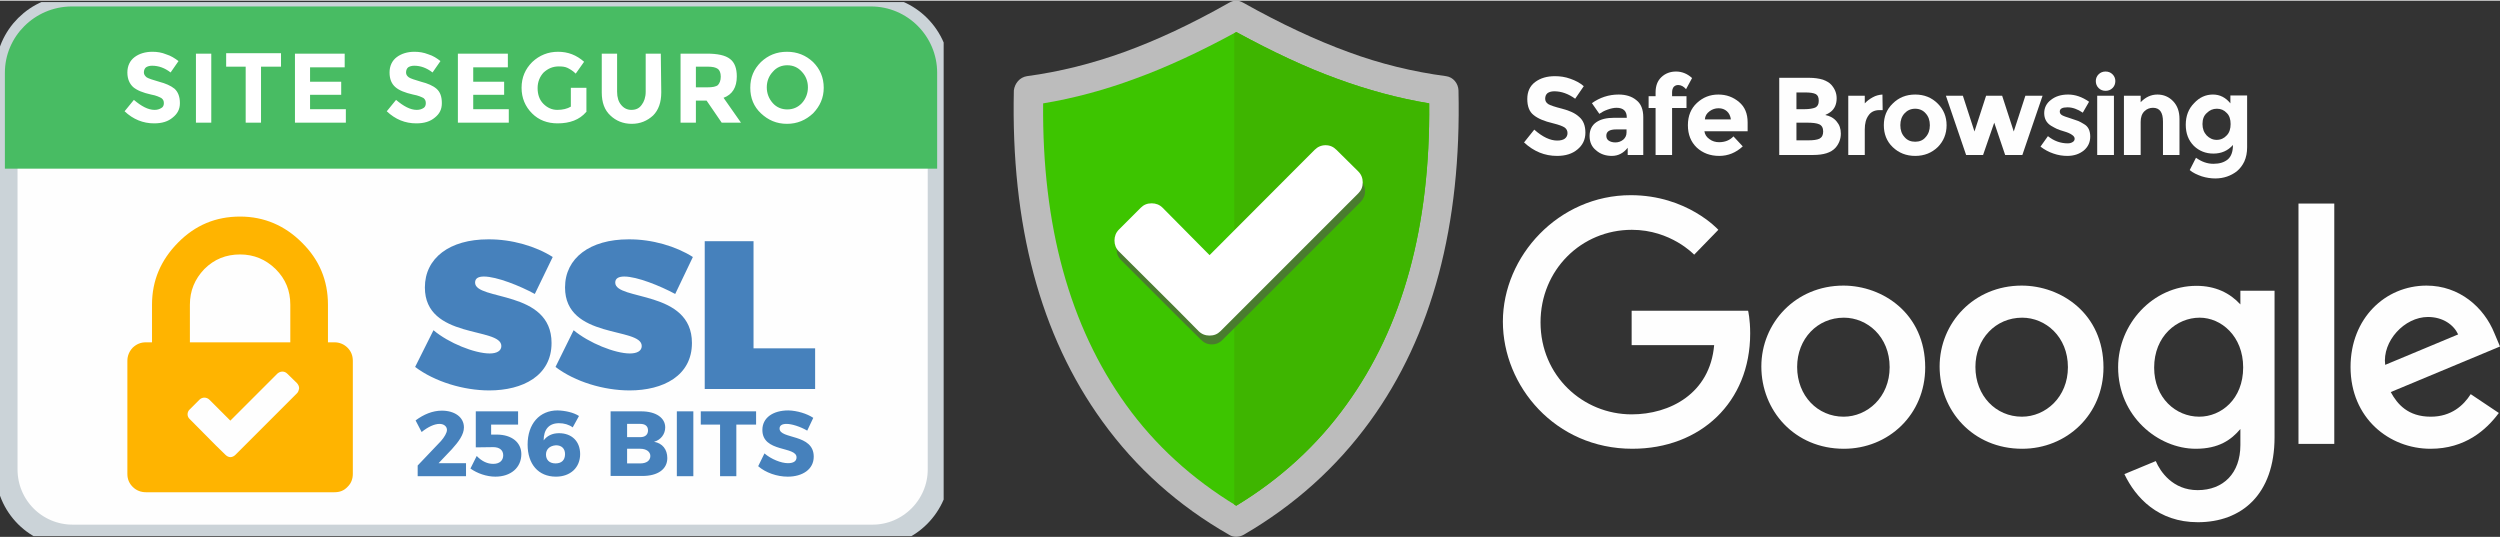 <?xml version="1.0" encoding="UTF-8"?> <!-- Creator: CorelDRAW 2020 (64 Bit) --> <svg xmlns="http://www.w3.org/2000/svg" xmlns:xlink="http://www.w3.org/1999/xlink" xmlns:xodm="http://www.corel.com/coreldraw/odm/2003" xml:space="preserve" width="200px" height="43px" version="1.1" style="shape-rendering:geometricPrecision; text-rendering:geometricPrecision; image-rendering:optimizeQuality; fill-rule:evenodd; clip-rule:evenodd" viewBox="0 0 107.56 23.07"><rect x="0" y="0" width="107.56" height="23.07" fill="#333333" stroke="none"/> <defs> <style type="text/css"> <![CDATA[ .str0 {stroke:#CBD3D8;stroke-width:0.95;stroke-miterlimit:22.926} .fil9 {fill:none} .fil2 {fill:#FEFEFE;fill-rule:nonzero} .fil1 {fill:#3DC500;fill-rule:nonzero} .fil3 {fill:#3EB500;fill-rule:nonzero} .fil6 {fill:#4681BC;fill-rule:nonzero} .fil8 {fill:#48BC63;fill-rule:nonzero} .fil4 {fill:#4A7C2F;fill-rule:nonzero} .fil0 {fill:#BCBCBC;fill-rule:nonzero} .fil7 {fill:#FFB400;fill-rule:nonzero} .fil5 {fill:white;fill-rule:nonzero} ]]> </style> <clipPath id="id0"> <path d="M0 0.06l40.6 0 0 22.98 -40.6 0 0 -22.98z"></path> </clipPath> </defs> <g id="Camada_x0020_1">  <path class="fil0" d="M62.75 3.86c-0.01,-0.3 -0.23,-0.57 -0.53,-0.61 -1.43,-0.19 -2.83,-0.53 -4.21,-1.04 -1.37,-0.5 -2.88,-1.2 -4.52,-2.12 -0.21,-0.12 -0.4,-0.12 -0.61,0 -1.62,0.92 -3.13,1.62 -4.51,2.12 -1.38,0.5 -2.78,0.85 -4.19,1.04 -0.31,0.05 -0.52,0.31 -0.56,0.61 -0.13,5.8 1.14,10.55 3.8,14.23 1.45,2.01 3.27,3.64 5.46,4.89 0.17,0.12 0.44,0.11 0.63,0 2.18,-1.27 3.99,-2.89 5.44,-4.89 2.67,-3.68 3.93,-8.43 3.8,-14.23l0 0zm-4.82 13.52z"></path> <path class="fil1" d="M57.93 17.38c-1.25,1.74 -2.83,3.19 -4.74,4.35 -1.91,-1.16 -3.5,-2.61 -4.75,-4.35 -2.42,-3.37 -3.61,-7.7 -3.56,-12.96 1.33,-0.22 2.66,-0.58 3.98,-1.07 1.32,-0.48 2.77,-1.15 4.33,-2 1.56,0.85 2.99,1.52 4.31,2 1.33,0.49 2.66,0.85 3.99,1.07 0.05,5.3 -1.14,9.62 -3.56,12.96l0 0z"></path> <g id="_2359933714576"> <path class="fil2" d="M66.58 3.98c-0.07,0.06 -0.1,0.14 -0.1,0.24 0,0.09 0.04,0.17 0.13,0.23 0.08,0.05 0.28,0.12 0.6,0.2 0.31,0.08 0.56,0.19 0.73,0.35 0.18,0.15 0.27,0.38 0.27,0.68 0,0.3 -0.12,0.54 -0.34,0.72 -0.22,0.19 -0.52,0.28 -0.88,0.28 -0.53,0 -1,-0.19 -1.42,-0.58l0.44 -0.55c0.36,0.32 0.69,0.47 0.99,0.47 0.14,0 0.25,-0.03 0.32,-0.08 0.08,-0.06 0.12,-0.14 0.12,-0.24 0,-0.1 -0.04,-0.18 -0.12,-0.24 -0.09,-0.06 -0.25,-0.12 -0.49,-0.18 -0.39,-0.09 -0.67,-0.21 -0.85,-0.36 -0.18,-0.14 -0.27,-0.37 -0.27,-0.69 0,-0.31 0.11,-0.56 0.34,-0.73 0.23,-0.17 0.51,-0.25 0.85,-0.25 0.22,0 0.44,0.03 0.66,0.11 0.23,0.08 0.42,0.18 0.58,0.32l-0.37 0.54c-0.29,-0.21 -0.59,-0.32 -0.9,-0.32 -0.12,0 -0.22,0.03 -0.29,0.08z"></path> <path class="fil2" d="M70.7 6.64l-0.67 0 0 -0.31c-0.18,0.23 -0.41,0.35 -0.68,0.35 -0.27,0 -0.5,-0.08 -0.68,-0.24 -0.19,-0.15 -0.28,-0.36 -0.28,-0.62 0,-0.26 0.1,-0.46 0.29,-0.59 0.19,-0.13 0.44,-0.19 0.77,-0.19l0.54 0 0 -0.02c0,-0.27 -0.15,-0.41 -0.44,-0.41 -0.12,0 -0.25,0.03 -0.39,0.08 -0.14,0.05 -0.25,0.11 -0.35,0.18l-0.32 -0.46c0.34,-0.24 0.72,-0.37 1.15,-0.37 0.31,0 0.57,0.08 0.76,0.24 0.2,0.15 0.3,0.4 0.3,0.73l0 1.63zm-0.72 -0.97l0 -0.13 -0.44 0c-0.29,0 -0.43,0.09 -0.43,0.27 0,0.09 0.03,0.16 0.1,0.21 0.07,0.05 0.17,0.08 0.29,0.08 0.13,0 0.24,-0.04 0.34,-0.12 0.09,-0.08 0.14,-0.18 0.14,-0.31z"></path> <path class="fil2" d="M71.94 3.94l0 0.17 0.62 0 0 0.51 -0.62 0 0 2.02 -0.71 0 0 -2.02 -0.3 0 0 -0.51 0.3 0 0 -0.16c0,-0.28 0.08,-0.5 0.25,-0.66 0.17,-0.16 0.38,-0.24 0.63,-0.24 0.25,0 0.48,0.09 0.69,0.28l-0.26 0.48c-0.1,-0.12 -0.22,-0.18 -0.34,-0.18 -0.08,0 -0.14,0.03 -0.19,0.08 -0.04,0.05 -0.07,0.13 -0.07,0.23z"></path> <path class="fil2" d="M74.98 6.27c-0.29,0.27 -0.63,0.41 -1.01,0.41 -0.39,0 -0.71,-0.12 -0.97,-0.36 -0.25,-0.24 -0.38,-0.56 -0.38,-0.96 0,-0.4 0.13,-0.72 0.39,-0.96 0.26,-0.24 0.56,-0.36 0.92,-0.36 0.35,0 0.64,0.11 0.89,0.32 0.25,0.21 0.37,0.5 0.37,0.88l0 0.38 -1.86 0c0.02,0.14 0.09,0.25 0.22,0.34 0.12,0.09 0.26,0.13 0.41,0.13 0.25,0 0.46,-0.08 0.62,-0.25l0.4 0.43zm-0.68 -1.51c-0.1,-0.09 -0.22,-0.13 -0.36,-0.13 -0.14,0 -0.27,0.04 -0.39,0.13 -0.12,0.09 -0.19,0.2 -0.2,0.35l1.12 0c-0.02,-0.15 -0.08,-0.27 -0.17,-0.35z"></path> <path class="fil2" d="M78.01 6.64l-1.46 0 0 -3.32 1.29 0c0.23,0 0.42,0.03 0.59,0.08 0.16,0.06 0.28,0.13 0.36,0.22 0.15,0.17 0.23,0.36 0.23,0.58 0,0.26 -0.09,0.45 -0.25,0.58 -0.06,0.04 -0.1,0.07 -0.12,0.08 -0.03,0.01 -0.06,0.03 -0.12,0.06 0.2,0.04 0.37,0.13 0.49,0.28 0.12,0.14 0.18,0.31 0.18,0.52 0,0.23 -0.08,0.44 -0.23,0.61 -0.19,0.21 -0.51,0.31 -0.96,0.31zm-0.72 -1.97l0.35 0c0.21,0 0.36,-0.03 0.46,-0.07 0.1,-0.05 0.15,-0.14 0.15,-0.29 0,-0.15 -0.04,-0.24 -0.13,-0.29 -0.1,-0.05 -0.25,-0.07 -0.47,-0.07l-0.36 0 0 0.72zm0 1.34l0.51 0c0.21,0 0.37,-0.02 0.48,-0.07 0.11,-0.06 0.16,-0.16 0.16,-0.31 0,-0.16 -0.06,-0.26 -0.17,-0.31 -0.11,-0.05 -0.29,-0.07 -0.54,-0.07l-0.44 0 0 0.76z"></path> <path class="fil2" d="M80.86 4.71c-0.21,0 -0.37,0.08 -0.47,0.23 -0.11,0.15 -0.16,0.35 -0.16,0.6l0 1.1 -0.71 0 0 -2.55 0.71 0 0 0.33c0.09,-0.1 0.21,-0.19 0.34,-0.26 0.14,-0.08 0.28,-0.11 0.42,-0.12l0.01 0.67 -0.14 0z"></path> <path class="fil2" d="M83.75 5.36c0,0.37 -0.13,0.69 -0.38,0.94 -0.26,0.25 -0.58,0.38 -0.97,0.38 -0.39,0 -0.71,-0.13 -0.97,-0.38 -0.26,-0.25 -0.38,-0.57 -0.38,-0.94 0,-0.37 0.12,-0.68 0.38,-0.93 0.26,-0.26 0.58,-0.39 0.97,-0.39 0.39,0 0.71,0.13 0.97,0.39 0.25,0.25 0.38,0.56 0.38,0.93zm-1.99 0c0,0.21 0.06,0.38 0.18,0.51 0.12,0.14 0.27,0.2 0.46,0.2 0.18,0 0.34,-0.06 0.45,-0.2 0.12,-0.13 0.18,-0.3 0.18,-0.51 0,-0.21 -0.06,-0.38 -0.18,-0.51 -0.11,-0.13 -0.27,-0.2 -0.45,-0.2 -0.19,0 -0.34,0.07 -0.46,0.2 -0.12,0.13 -0.18,0.3 -0.18,0.51z"></path> <polygon class="fil2" points="85.32,6.64 84.59,6.64 83.72,4.09 84.45,4.09 84.95,5.63 85.45,4.09 86.14,4.09 86.64,5.63 87.14,4.09 87.88,4.09 87.01,6.64 86.27,6.64 85.8,5.25 "></polygon> <path class="fil2" d="M89.93 5.85c0,0.25 -0.1,0.45 -0.28,0.6 -0.19,0.15 -0.42,0.23 -0.71,0.23 -0.19,0 -0.39,-0.03 -0.59,-0.1 -0.21,-0.07 -0.39,-0.17 -0.56,-0.3l0.32 -0.45c0.26,0.21 0.55,0.31 0.85,0.31 0.09,0 0.16,-0.02 0.22,-0.06 0.05,-0.03 0.08,-0.08 0.08,-0.14 0,-0.06 -0.04,-0.12 -0.12,-0.17 -0.07,-0.05 -0.18,-0.1 -0.32,-0.14 -0.14,-0.04 -0.25,-0.08 -0.32,-0.11 -0.08,-0.04 -0.16,-0.08 -0.26,-0.14 -0.19,-0.12 -0.29,-0.3 -0.29,-0.54 0,-0.23 0.1,-0.43 0.29,-0.57 0.19,-0.15 0.43,-0.23 0.74,-0.23 0.3,0 0.6,0.1 0.9,0.31l-0.27 0.47c-0.22,-0.15 -0.44,-0.23 -0.66,-0.23 -0.22,0 -0.33,0.06 -0.33,0.18 0,0.07 0.03,0.12 0.1,0.16 0.07,0.04 0.19,0.08 0.35,0.13 0.16,0.06 0.28,0.09 0.35,0.12 0.06,0.03 0.15,0.07 0.24,0.13 0.18,0.1 0.27,0.28 0.27,0.54z"></path> <path class="fil2" d="M90.29 3.76c-0.08,-0.08 -0.12,-0.18 -0.12,-0.3 0,-0.11 0.04,-0.21 0.12,-0.29 0.08,-0.08 0.18,-0.12 0.3,-0.12 0.12,0 0.22,0.04 0.3,0.12 0.08,0.08 0.12,0.18 0.12,0.29 0,0.12 -0.04,0.22 -0.12,0.3 -0.08,0.08 -0.18,0.12 -0.3,0.12 -0.12,0 -0.22,-0.04 -0.3,-0.12zm0.66 2.88l-0.72 0 0 -2.55 0.72 0 0 2.55z"></path> <path class="fil2" d="M92.1 5.22l0 1.42 -0.72 0 0 -2.55 0.72 0 0 0.28c0.21,-0.22 0.45,-0.33 0.72,-0.33 0.27,0 0.5,0.1 0.68,0.29 0.18,0.19 0.27,0.44 0.27,0.76l0 1.55 -0.71 0 0 -1.44c0,-0.39 -0.14,-0.59 -0.43,-0.59 -0.14,0 -0.27,0.05 -0.37,0.15 -0.11,0.11 -0.16,0.26 -0.16,0.46z"></path> <path class="fil2" d="M96.07 6.21c-0.22,0.25 -0.5,0.37 -0.84,0.37 -0.33,0 -0.61,-0.11 -0.84,-0.33 -0.23,-0.23 -0.35,-0.53 -0.35,-0.91 0,-0.38 0.12,-0.69 0.36,-0.93 0.23,-0.25 0.5,-0.37 0.81,-0.37 0.3,0 0.55,0.13 0.75,0.38l0 -0.34 0.72 0 0 2.23c0,0.23 -0.04,0.43 -0.12,0.61 -0.08,0.17 -0.19,0.31 -0.32,0.42 -0.26,0.2 -0.57,0.31 -0.93,0.31 -0.19,0 -0.39,-0.03 -0.58,-0.09 -0.2,-0.07 -0.38,-0.15 -0.52,-0.27l0.27 -0.53c0.24,0.17 0.48,0.26 0.75,0.26 0.26,0 0.46,-0.06 0.62,-0.19 0.15,-0.13 0.22,-0.34 0.22,-0.62zm-0.1 -0.9c0,-0.2 -0.05,-0.37 -0.17,-0.48 -0.11,-0.12 -0.25,-0.18 -0.42,-0.18 -0.17,0 -0.31,0.06 -0.43,0.18 -0.13,0.11 -0.19,0.27 -0.19,0.48 0,0.2 0.06,0.36 0.18,0.49 0.12,0.12 0.26,0.19 0.43,0.19 0.18,0 0.32,-0.07 0.43,-0.19 0.12,-0.12 0.17,-0.29 0.17,-0.49z"></path> </g> <path class="fil3" d="M61.49 4.42c-1.33,-0.22 -2.66,-0.58 -3.99,-1.07 -1.32,-0.48 -2.75,-1.15 -4.31,-2 -0.03,0.02 -0.06,0.03 -0.09,0.05l0 20.28c0.03,0.02 0.06,0.04 0.09,0.05 1.91,-1.16 3.49,-2.61 4.74,-4.35 2.42,-3.34 3.61,-7.66 3.56,-12.96z"></path> <g id="_2359933706272"> <path class="fil4" d="M58.73 8.2c0,0.18 -0.07,0.34 -0.2,0.47l-4.99 4.99 -0.94 0.93c-0.12,0.13 -0.28,0.2 -0.46,0.2 -0.19,0 -0.34,-0.07 -0.47,-0.2l-0.94 -0.93 -2.5 -2.5c-0.13,-0.13 -0.19,-0.28 -0.19,-0.47 0,-0.18 0.06,-0.34 0.19,-0.47l0.94 -0.93c0.13,-0.13 0.29,-0.2 0.47,-0.2 0.18,0 0.34,0.07 0.47,0.2l2.03 2.03 4.52 -4.53c0.13,-0.13 0.28,-0.19 0.47,-0.19 0.18,0 0.34,0.06 0.46,0.19l0.94 0.94c0.13,0.13 0.2,0.28 0.2,0.47z"></path> </g> <g id="_2359933708864"> <path class="fil5" d="M58.63 7.82c0,0.19 -0.06,0.34 -0.19,0.47l-4.99 4.99 -0.94 0.94c-0.13,0.13 -0.28,0.19 -0.47,0.19 -0.18,0 -0.34,-0.06 -0.47,-0.19l-0.93 -0.94 -2.5 -2.49c-0.13,-0.13 -0.19,-0.29 -0.19,-0.47 0,-0.18 0.06,-0.34 0.19,-0.47l0.94 -0.94c0.13,-0.13 0.28,-0.19 0.47,-0.19 0.18,0 0.34,0.06 0.47,0.19l2.02 2.04 4.52 -4.53c0.13,-0.13 0.29,-0.2 0.47,-0.2 0.19,0 0.34,0.07 0.47,0.2l0.94 0.93c0.13,0.13 0.19,0.29 0.19,0.47z"></path> </g> <path id="path2998" class="fil2" d="M75.21 13.34l-5.01 0 0 1.48 3.55 0c-0.18,2.09 -1.91,2.98 -3.55,2.98 -2.09,0 -3.92,-1.65 -3.92,-3.96 0,-2.25 1.75,-3.98 3.93,-3.98 1.68,0 2.68,1.07 2.68,1.07l1.04 -1.07c0,0 -1.34,-1.49 -3.77,-1.49 -3.1,0 -5.5,2.62 -5.5,5.44 0,2.77 2.25,5.47 5.57,5.47 2.93,0 5.07,-2 5.07,-4.96 0,-0.62 -0.09,-0.98 -0.09,-0.98l0 0z"></path> <path id="path3000" class="fil2" d="M79.31 12.26c-2.06,0 -3.53,1.61 -3.53,3.48 0,1.9 1.43,3.54 3.55,3.54 1.92,0 3.5,-1.47 3.5,-3.5 0,-2.32 -1.83,-3.52 -3.52,-3.52l0 0zm0.02 1.38c1.01,0 1.97,0.82 1.97,2.13 0,1.29 -0.96,2.13 -1.98,2.13 -1.12,0 -2,-0.9 -2,-2.14 0,-1.21 0.87,-2.12 2.01,-2.12l0 0z"></path> <path id="path3005" class="fil2" d="M86.98 12.26c-2.06,0 -3.53,1.61 -3.53,3.48 0,1.9 1.43,3.54 3.55,3.54 1.92,0 3.5,-1.47 3.5,-3.5 0,-2.32 -1.83,-3.52 -3.52,-3.52l0 0zm0.02 1.38c1.01,0 1.97,0.82 1.97,2.13 0,1.29 -0.96,2.13 -1.98,2.13 -1.12,0 -2,-0.9 -2,-2.14 0,-1.21 0.87,-2.12 2.01,-2.12l0 0z"></path> <path id="path3007" class="fil2" d="M94.5 12.27c-1.88,0 -3.37,1.65 -3.37,3.5 0,2.11 1.72,3.51 3.34,3.51 1,0 1.53,-0.39 1.92,-0.85l0 0.69c0,1.21 -0.73,1.94 -1.84,1.94 -1.07,0 -1.61,-0.8 -1.8,-1.25l-1.35 0.56c0.48,1.01 1.45,2.07 3.16,2.07 1.87,0 3.3,-1.18 3.3,-3.66l0 -6.3 -1.47 0 0 0.59c-0.45,-0.49 -1.07,-0.8 -1.89,-0.8l0 0zm0.14 1.37c0.92,0 1.87,0.79 1.87,2.14 0,1.37 -0.95,2.12 -1.89,2.12 -1.01,0 -1.94,-0.81 -1.94,-2.11 0,-1.35 0.97,-2.15 1.96,-2.15l0 0z"></path> <path id="path3011" class="fil2" d="M104.4 12.26c-1.78,0 -3.27,1.41 -3.27,3.5 0,2.21 1.67,3.52 3.44,3.52 1.49,0 2.4,-0.81 2.94,-1.54l-1.21 -0.81c-0.31,0.49 -0.84,0.97 -1.72,0.97 -0.98,0 -1.44,-0.54 -1.72,-1.06l4.7 -1.96 -0.24 -0.57c-0.45,-1.12 -1.51,-2.05 -2.92,-2.05l0 0zm0.06 1.35c0.65,0 1.11,0.34 1.3,0.75l-3.14 1.31c-0.13,-1.02 0.83,-2.06 1.84,-2.06l0 0z"></path> <polygon id="path3015" class="fil2" points="98.89,19.07 100.43,19.07 100.43,8.73 98.89,8.73 "></polygon> <g> </g> <g style="clip-path:url(#id0)"> <g> <path class="fil2 str0" d="M3.13 0.25l34.41 0c1.57,0 2.85,1.28 2.85,2.85l0 17.07c0,1.56 -1.28,2.85 -2.85,2.85l-34.41 0c-1.58,0 -2.85,-1.27 -2.85,-2.85l0 -17.08c0,-1.56 1.28,-2.84 2.85,-2.84l0 0z"></path> <path class="fil6" d="M23.78 11.03l-0.77 1.59c-0.64,-0.35 -1.64,-0.75 -2.19,-0.75 -0.23,0 -0.38,0.07 -0.38,0.26 0,0.79 3.29,0.3 3.29,2.6 0,1.41 -1.24,2.04 -2.68,2.04 -1.1,0 -2.34,-0.37 -3.19,-1.01l0.79 -1.58c0.65,0.55 1.77,1 2.42,1 0.3,0 0.5,-0.11 0.5,-0.32 0,-0.83 -3.29,-0.28 -3.29,-2.52 0,-1.27 1.07,-2.07 2.72,-2.07 1.02,-0.01 2.06,0.3 2.78,0.76l0 0zm6.03 0l-0.76 1.59c-0.65,-0.35 -1.64,-0.75 -2.19,-0.75 -0.23,0 -0.39,0.07 -0.39,0.26 0,0.79 3.3,0.3 3.3,2.6 0,1.41 -1.24,2.04 -2.68,2.04 -1.11,0 -2.35,-0.37 -3.19,-1.01l0.78 -1.58c0.66,0.55 1.78,1 2.42,1 0.31,0 0.51,-0.11 0.51,-0.32 0,-0.83 -3.3,-0.28 -3.3,-2.52 0,-1.27 1.08,-2.07 2.73,-2.07 1.01,-0.01 2.05,0.3 2.77,0.76l0 0zm5.26 3.93l0 1.75 -4.75 0 0 -6.36 2.1 0 0 4.61 2.65 0zm-15.11 3.4c0,0.31 -0.23,0.62 -0.52,0.94l-0.57 0.6 1.18 0 0 0.56 -2.08 0 0 -0.46 1 -1.05c0.15,-0.17 0.26,-0.36 0.26,-0.48 0,-0.15 -0.13,-0.26 -0.32,-0.26 -0.23,0 -0.51,0.14 -0.77,0.35l-0.26 -0.5c0.35,-0.26 0.73,-0.42 1.13,-0.42 0.55,0 0.95,0.28 0.95,0.72l0 0zm1.17 -0.13l0 0.44 0.24 0c0.65,0 1.06,0.34 1.06,0.84 0,0.58 -0.45,0.97 -1.12,0.97 -0.37,0 -0.78,-0.14 -1.07,-0.35l0.27 -0.54c0.22,0.23 0.46,0.34 0.71,0.34 0.27,0 0.43,-0.14 0.43,-0.37 0,-0.22 -0.16,-0.35 -0.43,-0.35 -0.14,0 -0.58,0.01 -0.75,0.01l0 -1.55 1.82 0 0 0.57 -1.16 0 0 -0.01zm3.78 -0.36l-0.27 0.49c-0.16,-0.12 -0.37,-0.18 -0.59,-0.18 -0.44,0 -0.66,0.28 -0.66,0.74 0.14,-0.19 0.36,-0.31 0.66,-0.31 0.55,0 0.91,0.35 0.91,0.9 0,0.58 -0.42,0.97 -1.04,0.97 -0.76,0 -1.22,-0.54 -1.22,-1.38 0,-0.89 0.51,-1.47 1.29,-1.47 0.34,0.01 0.69,0.09 0.92,0.24l0 0zm-1.42 1.66c0,0.21 0.13,0.38 0.41,0.38 0.26,0 0.41,-0.14 0.41,-0.4 0,-0.24 -0.15,-0.38 -0.39,-0.38 -0.28,0.02 -0.43,0.18 -0.43,0.4l0 0zm4.1 -1.86c0.63,0 1.03,0.28 1.03,0.69 0,0.29 -0.19,0.54 -0.48,0.62 0.36,0.06 0.57,0.33 0.57,0.7 0,0.48 -0.41,0.77 -1.07,0.77l-1.37 0 0 -2.78 1.32 0zm-0.61 1.11l0.57 0c0.21,0 0.33,-0.11 0.33,-0.29 0,-0.19 -0.13,-0.28 -0.33,-0.28l-0.57 0 0 0.57 0 0zm0 1.13l0.57 0c0.26,0 0.43,-0.12 0.43,-0.32 0,-0.18 -0.17,-0.31 -0.43,-0.31l-0.57 0 0 0.63zm2.14 0.55l0 -2.79 0.71 0 0 2.79 -0.71 0zm2.56 -2.22l0 2.22 -0.7 0 0 -2.22 -0.83 0 0 -0.57 2.38 0 0 0.57 -0.85 0zm3.31 -0.29l-0.26 0.55c-0.29,-0.17 -0.66,-0.29 -0.89,-0.29 -0.18,0 -0.3,0.06 -0.3,0.2 0,0.47 1.47,0.21 1.47,1.21 0,0.55 -0.49,0.86 -1.12,0.86 -0.46,0 -0.95,-0.17 -1.27,-0.45l0.27 -0.55c0.29,0.25 0.72,0.42 1.01,0.42 0.23,0 0.37,-0.08 0.37,-0.25 0,-0.49 -1.47,-0.2 -1.47,-1.18 0,-0.52 0.45,-0.84 1.12,-0.84 0.38,0.01 0.8,0.14 1.07,0.32l0 0z"></path> <path class="fil7" d="M14.95 14.93c-0.15,-0.15 -0.35,-0.23 -0.56,-0.23l-0.28 0 0 -1.62c0,-1.04 -0.37,-1.93 -1.12,-2.67 -0.73,-0.73 -1.62,-1.12 -2.66,-1.12 -1.05,0 -1.93,0.37 -2.67,1.12 -0.74,0.75 -1.12,1.63 -1.12,2.67l0 1.62 -0.26 0c-0.23,0 -0.41,0.08 -0.57,0.23 -0.15,0.16 -0.23,0.35 -0.23,0.57l0 4.86c0,0.23 0.08,0.41 0.23,0.56 0.16,0.16 0.36,0.23 0.57,0.23l8.11 0c0.23,0 0.41,-0.07 0.56,-0.23 0.16,-0.15 0.23,-0.35 0.23,-0.56l0 -4.86c0,-0.22 -0.07,-0.41 -0.23,-0.57l0 0zm-6.78 -1.85c0,-0.6 0.21,-1.1 0.62,-1.53 0.43,-0.43 0.94,-0.63 1.54,-0.63 0.59,0 1.1,0.21 1.53,0.63 0.43,0.43 0.63,0.93 0.63,1.53l0 1.62 -4.32 0 0 -1.62zm4.59 3.83l-2.22 2.22 -0.41 0.41c-0.06,0.06 -0.14,0.1 -0.22,0.1 -0.07,0 -0.15,-0.04 -0.21,-0.1l-0.42 -0.41 -1.11 -1.12c-0.07,-0.06 -0.1,-0.14 -0.1,-0.21 0,-0.08 0.03,-0.16 0.1,-0.22l0.41 -0.41c0.06,-0.06 0.14,-0.09 0.21,-0.09 0.08,0 0.16,0.03 0.22,0.09l0.9 0.9 2.02 -2.02c0.07,-0.06 0.14,-0.09 0.22,-0.09 0.08,0 0.15,0.03 0.21,0.09l0.42 0.41c0.06,0.07 0.09,0.14 0.09,0.22 -0.02,0.11 -0.05,0.18 -0.11,0.23l0 0z"></path> <path class="fil8" d="M40.32 7.24l0 -4.14c0,-1.56 -1.27,-2.85 -2.85,-2.85l-34.41 0c-1.57,0.02 -2.85,1.29 -2.85,2.85l0 4.13 40.11 0 0 0.01z"></path> <path class="fil5" d="M33.87 2.78c-0.24,0 -0.46,0.09 -0.62,0.28 -0.17,0.18 -0.26,0.41 -0.26,0.67 0,0.26 0.09,0.49 0.26,0.68 0.16,0.18 0.38,0.27 0.62,0.27 0.25,0 0.46,-0.09 0.63,-0.27 0.17,-0.19 0.26,-0.42 0.26,-0.68 0,-0.26 -0.09,-0.49 -0.26,-0.67 -0.17,-0.19 -0.38,-0.28 -0.63,-0.28zm-26.44 2.25c-0.2,0.17 -0.46,0.25 -0.8,0.25 -0.47,0 -0.9,-0.17 -1.27,-0.52l0.4 -0.49c0.32,0.27 0.61,0.43 0.89,0.43 0.12,0 0.21,-0.03 0.29,-0.08 0.08,-0.04 0.11,-0.12 0.11,-0.21 0,-0.1 -0.03,-0.16 -0.11,-0.22 -0.08,-0.04 -0.21,-0.11 -0.44,-0.15 -0.36,-0.08 -0.6,-0.18 -0.77,-0.32 -0.15,-0.14 -0.25,-0.34 -0.25,-0.63 0,-0.28 0.11,-0.51 0.31,-0.66 0.2,-0.15 0.46,-0.23 0.77,-0.23 0.2,0 0.4,0.03 0.59,0.11 0.2,0.06 0.37,0.17 0.53,0.29l-0.34 0.49c-0.26,-0.2 -0.52,-0.29 -0.8,-0.29 -0.11,0 -0.2,0.03 -0.26,0.07 -0.06,0.05 -0.09,0.13 -0.09,0.22 0,0.09 0.05,0.15 0.12,0.21 0.08,0.05 0.26,0.11 0.54,0.19 0.27,0.07 0.5,0.17 0.66,0.3 0.15,0.14 0.23,0.34 0.23,0.62 0,0.27 -0.11,0.46 -0.31,0.62l0 0zm1.67 0.22l-0.67 0 0 -2.97 0.66 0 0 2.97 0.01 0zm2.97 -2.41l-0.84 0 0 2.41 -0.66 0 0 -2.41 -0.84 0 0 -0.58 2.36 0 0 0.58 -0.02 0zm2.81 2.41l-2.19 0 0 -2.97 2.14 0 0 0.59 -1.49 0 0 0.62 1.34 0 0 0.56 -1.34 0 0 0.62 1.54 0 0 0.58zm3.83 -0.22c-0.2,0.17 -0.46,0.25 -0.8,0.25 -0.48,0 -0.9,-0.17 -1.27,-0.52l0.4 -0.49c0.32,0.27 0.61,0.43 0.89,0.43 0.12,0 0.21,-0.03 0.29,-0.08 0.07,-0.04 0.1,-0.12 0.1,-0.21 0,-0.1 -0.03,-0.16 -0.1,-0.22 -0.08,-0.04 -0.22,-0.11 -0.45,-0.15 -0.35,-0.08 -0.6,-0.18 -0.76,-0.32 -0.16,-0.14 -0.25,-0.34 -0.25,-0.63 0,-0.28 0.11,-0.51 0.31,-0.66 0.2,-0.15 0.46,-0.23 0.76,-0.23 0.2,0 0.4,0.03 0.6,0.11 0.2,0.06 0.37,0.17 0.52,0.29l-0.34 0.49c-0.26,-0.2 -0.52,-0.29 -0.79,-0.29 -0.11,0 -0.2,0.03 -0.26,0.07 -0.06,0.05 -0.09,0.13 -0.09,0.22 0,0.09 0.04,0.15 0.12,0.21 0.07,0.05 0.26,0.11 0.53,0.19 0.28,0.07 0.51,0.17 0.66,0.3 0.16,0.14 0.23,0.34 0.23,0.62 0,0.27 -0.1,0.46 -0.3,0.62l0 0zm3.18 0.22l-2.19 0 0 -2.97 2.15 0 0 0.59 -1.49 0 0 0.62 1.33 0 0 0.56 -1.33 0 0 0.62 1.53 0 0 0.58zm3.33 -0.46c-0.29,0.34 -0.71,0.49 -1.23,0.49 -0.44,0 -0.81,-0.14 -1.1,-0.43 -0.29,-0.29 -0.45,-0.66 -0.45,-1.1 0,-0.45 0.16,-0.81 0.46,-1.11 0.31,-0.29 0.68,-0.44 1.11,-0.44 0.43,0 0.79,0.14 1.12,0.43l-0.36 0.51c-0.13,-0.13 -0.26,-0.2 -0.36,-0.25 -0.11,-0.05 -0.23,-0.06 -0.37,-0.06 -0.26,0 -0.46,0.09 -0.65,0.26 -0.16,0.17 -0.26,0.4 -0.26,0.67 0,0.28 0.08,0.51 0.25,0.68 0.17,0.17 0.37,0.26 0.6,0.26 0.23,0 0.43,-0.05 0.58,-0.14l0 -0.81 0.67 0 0 1.04 -0.01 0zm3.23 -0.84c0,0.43 -0.12,0.76 -0.35,0.99 -0.25,0.23 -0.55,0.36 -0.92,0.36 -0.37,0 -0.68,-0.13 -0.92,-0.36 -0.25,-0.23 -0.37,-0.56 -0.37,-0.99l0 -1.67 0.66 0 0 1.64c0,0.24 0.06,0.43 0.17,0.56 0.11,0.14 0.26,0.22 0.44,0.22 0.19,0 0.34,-0.06 0.45,-0.22 0.1,-0.13 0.17,-0.32 0.17,-0.56l0 -1.64 0.65 0 0.02 1.67 0 0zm2.6 1.3l-0.65 -0.95 -0.46 0 0 0.95 -0.66 0 0 -2.97 1.13 0c0.46,0 0.8,0.07 1,0.23 0.2,0.15 0.29,0.41 0.29,0.75 0,0.47 -0.19,0.78 -0.57,0.92l0.75 1.07 -0.83 0zm3.93 -0.4c-0.31,0.29 -0.68,0.45 -1.12,0.45 -0.45,0 -0.81,-0.16 -1.12,-0.45 -0.31,-0.29 -0.46,-0.66 -0.46,-1.1 0,-0.45 0.15,-0.8 0.46,-1.11 0.31,-0.29 0.67,-0.44 1.12,-0.44 0.44,0 0.81,0.15 1.12,0.44 0.3,0.3 0.46,0.66 0.46,1.11 0,0.43 -0.16,0.79 -0.46,1.1zm-4.09 -1.91c-0.1,-0.07 -0.23,-0.1 -0.45,-0.1l-0.5 0 0 0.89 0.49 0c0.23,0 0.38,-0.03 0.46,-0.1 0.07,-0.08 0.12,-0.19 0.12,-0.36 0,-0.17 -0.05,-0.27 -0.12,-0.33l0 0z"></path> </g> </g> <polygon class="fil9" points="0,0.06 40.6,0.06 40.6,23.04 0,23.04 "></polygon> </g> </svg> 